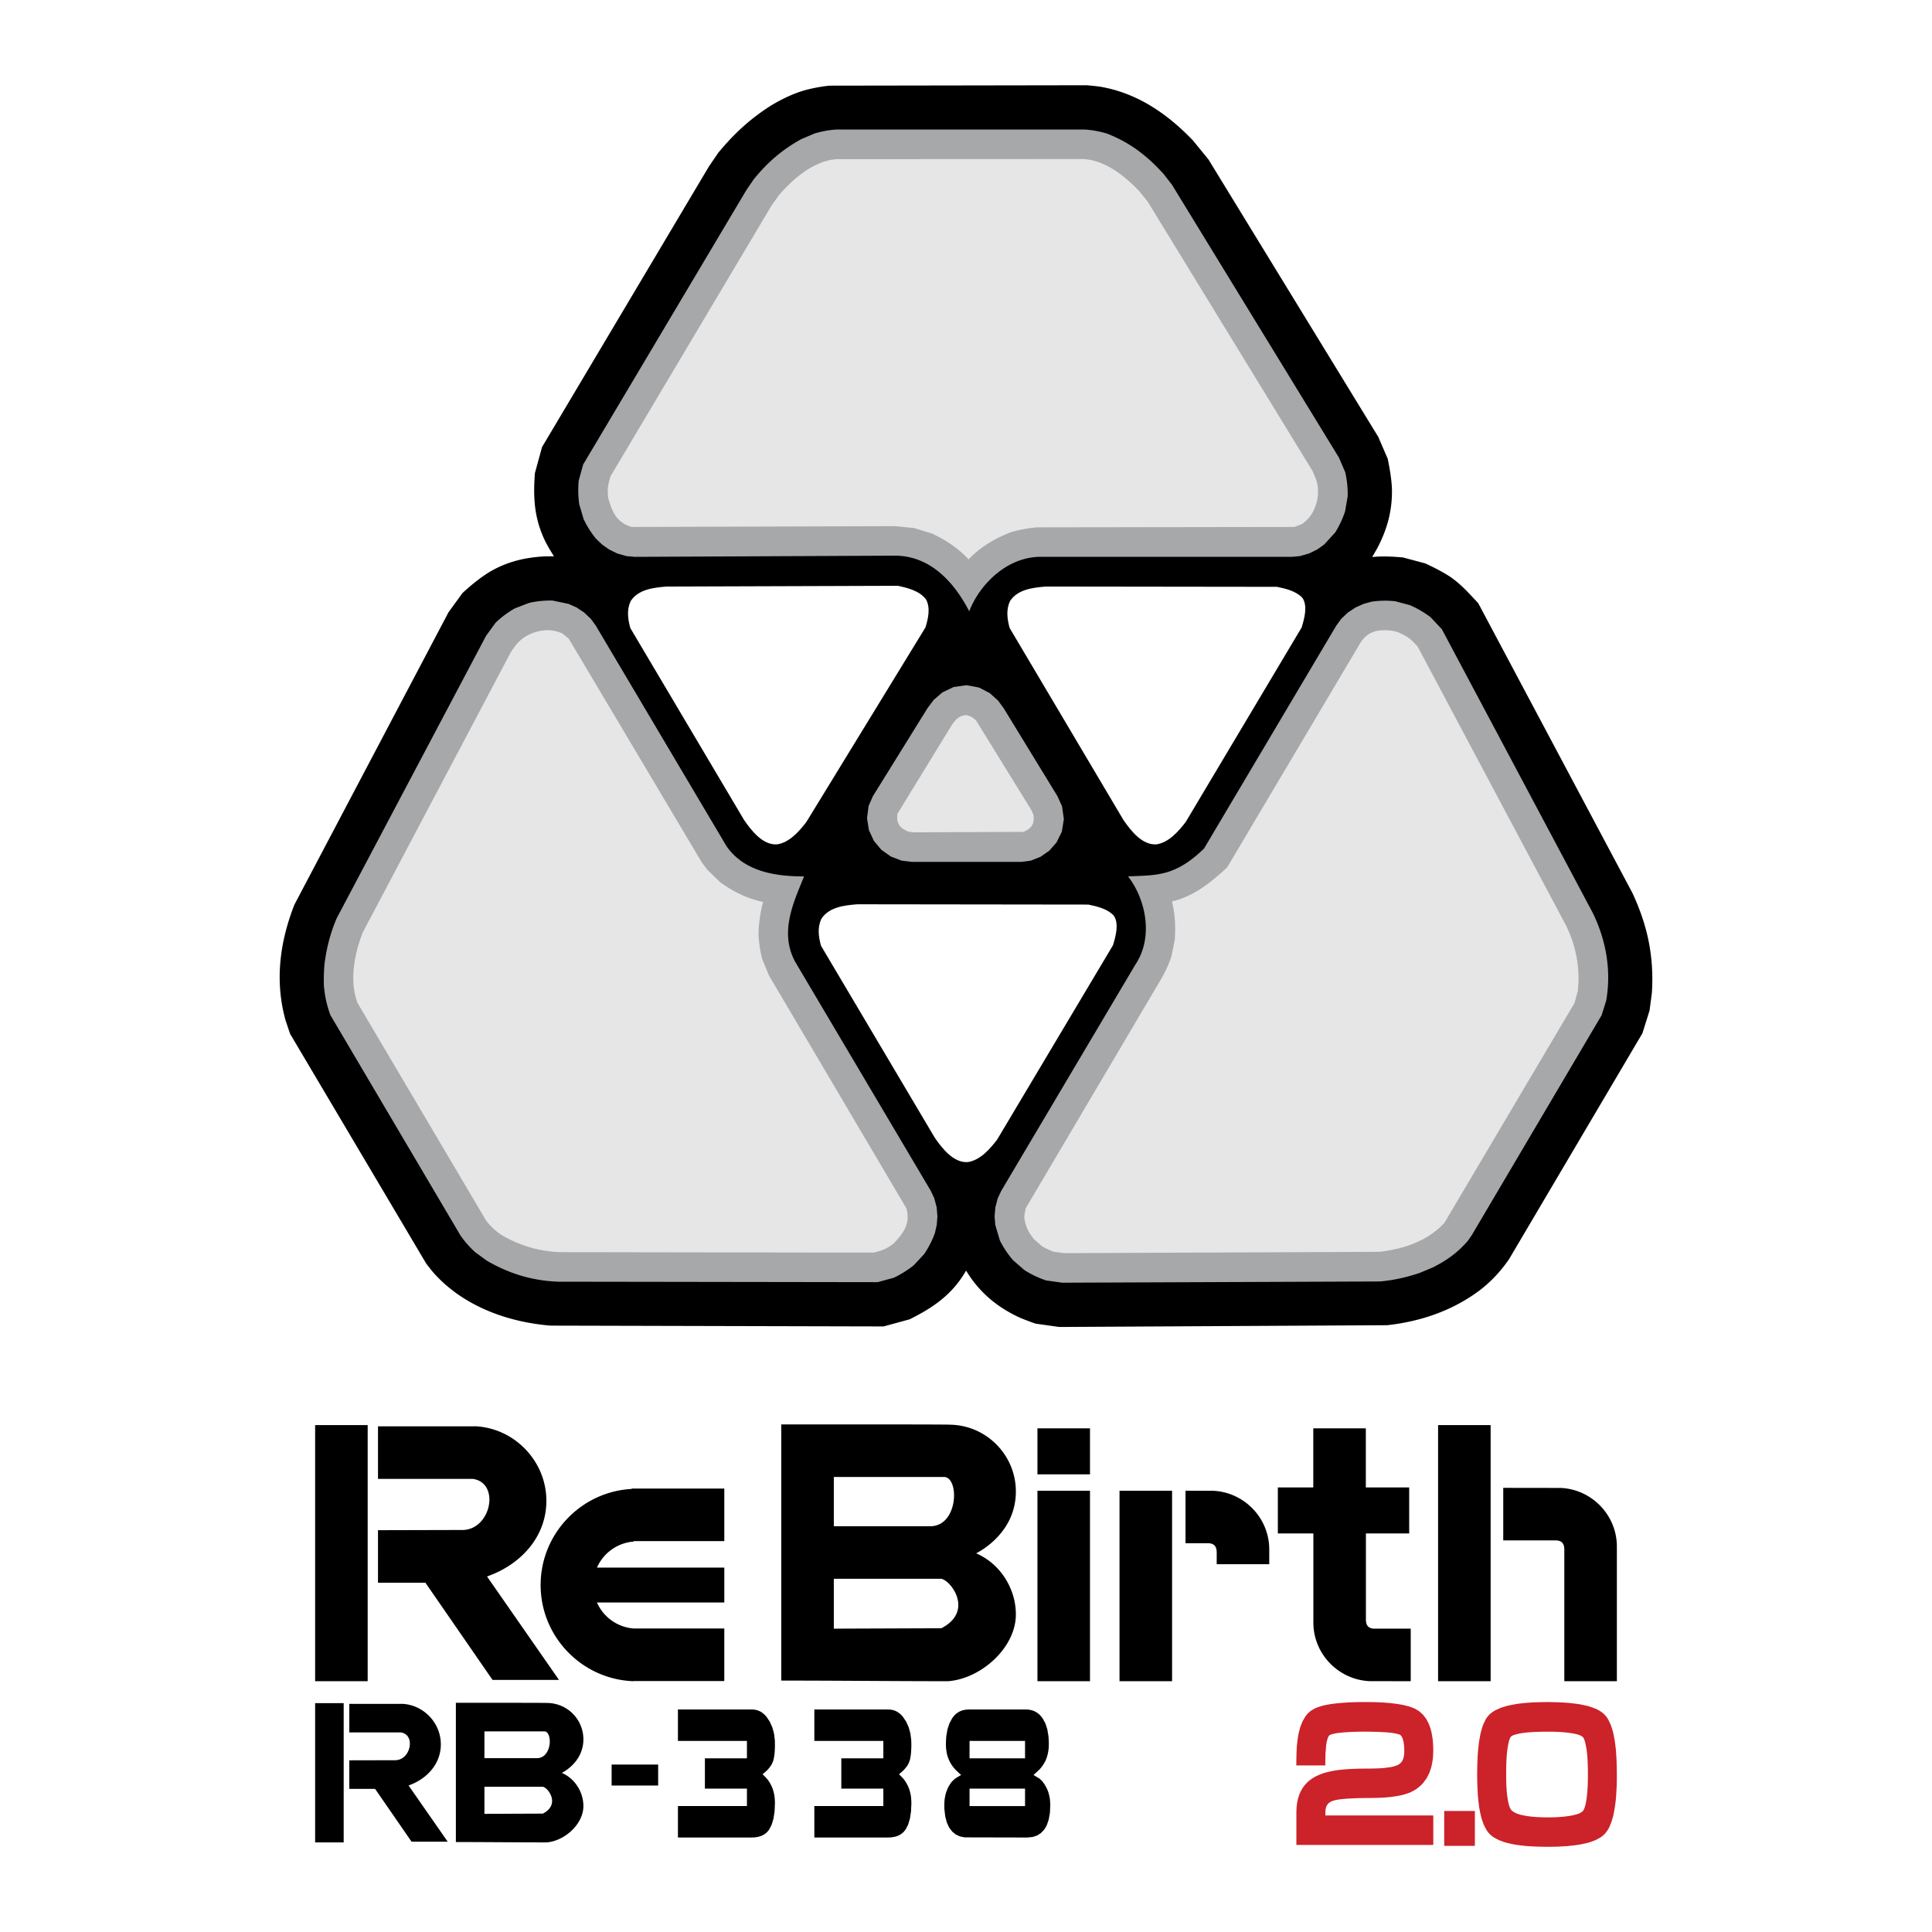 <svg xmlns="http://www.w3.org/2000/svg" width="2500" height="2500" viewBox="0 0 192.756 192.756"><g fill-rule="evenodd" clip-rule="evenodd"><path fill="#fff" d="M0 0h192.756v192.756H0V0z"/><path d="M147.787 128.615a13.506 13.506 0 0 0 2.787-3.014l13.291-22.514.713-2.273.229-1.744c.232-3.602-.418-6.708-1.939-9.972l-15.385-28.917c-.93-.99-1.705-1.887-2.82-2.65-.803-.516-1.604-.922-2.473-1.322l-2.221-.593c-1.035-.089-2.027-.143-3.066-.041l.506-.874c1.002-1.913 1.523-3.792 1.463-6.005-.057-1.006-.215-1.931-.418-2.919l-.943-2.184-16.941-27.681-1.549-1.898c-2.557-2.666-5.578-4.752-9.285-5.368a22.137 22.137 0 0 0-1.324-.141l-25.662.041a16.63 16.63 0 0 0-2.349.427c-1.241.345-2.397.907-3.499 1.57-2.068 1.316-3.703 2.828-5.255 4.72l-.906 1.326-16.66 28.013-.712 2.595c-.189 2.453-.074 4.555 1.056 6.86.263.499.54.973.846 1.443l-.914.01c-1.991.104-3.79.529-5.549 1.574-.985.619-1.803 1.295-2.661 2.078l-1.398 1.923L29.377 90.25c-1.472 3.748-1.978 7.64-.884 11.562l.454 1.342 13.572 22.906c.245.328.495.643.758.951 2.954 3.295 7.326 4.893 11.653 5.246l33.224.082 2.6-.711c2.35-1.168 4.267-2.477 5.632-4.859 1.292 2.143 3.098 3.66 5.364 4.695.518.219 1.039.408 1.566.596l2.357.332 32.736-.176c3.411-.384 6.64-1.493 9.378-3.601z"/><path d="M45.92 123.227c.447.65.884 1.143 1.46 1.682l1.177.861c2.229 1.303 4.559 2.012 7.142 2.104l31.86.047 1.608-.438a10.195 10.195 0 0 0 1.996-1.244l1.042-1.121a9.415 9.415 0 0 0 1.069-2.09l.186-.812.067-.863-.075-.898-.241-.908-.353-.748-13.532-22.856c-1.578-2.947-.157-5.905.896-8.503-2.461-.006-5.875-.305-7.75-3.036L59.441 62.418l-.485-.669-.685-.649-.758-.498-.794-.354-1.602-.331a9.778 9.778 0 0 0-2.306.227l-1.435.549a9.71 9.71 0 0 0-1.927 1.43l-.95 1.305-14.911 28.193c-.646 1.524-1.014 2.98-1.222 4.623a19.475 19.475 0 0 0-.049 2.135c.1 1.053.283 1.904.649 2.902l12.954 21.946zm45.053-37.239h10.974l.891-.118.979-.389.867-.604.73-.833.527-1.072.201-1.254-.186-1.281-.459-1.011-5.365-8.774-.559-.759-.83-.744-1.064-.554-1.255-.233-1.281.181-1.119.538-.878.761-.596.791-5.461 8.8-.427.97-.159 1.23.191 1.196.494 1.067.745.888.943.669 1.091.417 1.006.118zm55.869 37.239l12.955-21.945.457-1.459c.516-3.02-.008-6.009-1.346-8.751l-15.053-28.293-1.143-1.215c-.678-.5-1.266-.843-2.031-1.182l-1.482-.396a9.305 9.305 0 0 0-2.352.042l-.803.222-.795.353-.758.498-.684.648-.486.67-13.197 22.244c-2.941 2.85-4.803 2.633-7.578 2.778 1.76 2.26 2.57 6.04.738 8.785l-13.381 22.57-.354.746-.242.91-.076.902.068.861.465 1.564c.379.732.75 1.289 1.281 1.924l1.158 1.014c.73.457 1.352.752 2.168 1.033l1.598.225 31.701-.123c1.4-.127 2.65-.408 3.982-.857l1.301-.543c1.406-.715 2.443-1.447 3.486-2.643l.403-.582zM83.451 12.923a9.772 9.772 0 0 0-2.195.398l-1.34.574c-1.897 1.053-3.375 2.33-4.734 4.021l-.718 1.051-16.285 27.38-.443 1.61c-.072.834-.057 1.517.053 2.35l.434 1.468a9.382 9.382 0 0 0 1.252 1.987l.603.572.709.499.814.394.903.255.823.076 25.909-.119c3.863-.023 6.205 3.11 7.465 5.551.97-2.554 3.609-5.329 6.931-5.433h25.232l.824-.076.906-.257.814-.397.709-.504 1.104-1.209a9.85 9.85 0 0 0 .98-2.098l.26-1.516a9.87 9.87 0 0 0-.248-2.387l-.641-1.481-16.646-27.202-.818-1.054c-1.641-1.82-3.391-3.176-5.688-4.056a9.784 9.784 0 0 0-2.193-.397H83.451z" fill="#a6a8aa"/><path d="M55.778 124.928l31.389.047c.478-.131.88-.215 1.308-.455a7.35 7.35 0 0 0 .702-.471c.982-1.057 1.665-1.953 1.258-3.488L76.722 97.328l-.679-1.642a12.692 12.692 0 0 1-.37-2.46c.033-1.124.162-2.152.468-3.239-1.626-.345-2.979-1.017-4.315-1.99l-1.24-1.208-.561-.737-13.294-22.354-.634-.503a3.697 3.697 0 0 0-1.661-.316c-.875.07-1.586.316-2.308.833-.494.382-.74.754-1.122 1.279L36.203 93.006c-.695 1.77-1.14 3.785-.881 5.688.077.457.176.904.329 1.34l12.818 21.693a5.842 5.842 0 0 0 1.924 1.695c1.737.922 3.42 1.406 5.385 1.506zm21.917-105.43l-.747 1.056-16.034 26.958c-.131.478-.265.867-.275 1.359.002.279.011.562.046.842.409 1.387.831 2.43 2.359 2.862l26.251-.081 1.902.187 1.796.554c1.392.664 2.582 1.436 3.644 2.57 1.223-1.273 2.641-2.101 4.28-2.725a13.011 13.011 0 0 1 2.594-.467l25.635-.038.756-.289c.457-.323.859-.77 1.119-1.267.387-.794.537-1.526.459-2.413-.074-.621-.271-1.021-.527-1.615L114.5 20.108l-.848-1.05c-1.303-1.356-2.961-2.725-4.85-3.102a8.248 8.248 0 0 0-.695-.088l-24.669.011c-.189.02-.377.046-.562.076-2.05.414-3.855 1.995-5.181 3.543zm62.004 43.673c-.627-.295-1.334-.318-2.01-.274-.848.083-1.406.455-1.902 1.141l-13.348 22.495c-1.619 1.5-3.303 2.884-5.508 3.404.303 1.31.369 2.472.277 3.814l-.336 1.677a11.968 11.968 0 0 1-1.057 2.301l-13.488 22.832-.141.801c.045.559.219 1.137.51 1.621.146.229.301.455.473.664l.805.697c.361.209.719.381 1.107.531l1.09.152 31.445-.131c2.391-.271 4.859-1.08 6.506-2.914l12.965-21.906.328-1.193c.199-1.85-.012-3.484-.613-5.24-.164-.429-.34-.843-.533-1.257l-14.83-27.878c-.344-.365-.609-.683-1.023-.949a9.194 9.194 0 0 0-.717-.388zM91.147 83.042l10.943-.045c.846-.336 1.145-.811 1.014-1.722l-.213-.467-5.508-8.925c-.365-.328-.539-.449-1.023-.539-.716.101-.956.394-1.376.953L89.53 81.2c-.125.971.264 1.447 1.149 1.786l.468.056z" fill="#e6e6e7"/><path d="M85.538 90.22l23.041.029c.879.182 1.908.419 2.545 1.105.551.805.176 2.107-.082 2.953l-11.559 19.395c-.719.938-1.68 2.047-2.917 2.24-1.425.111-2.582-1.389-3.294-2.416L81.91 94.356c-.246-.913-.371-1.812.039-2.689.77-1.176 2.305-1.345 3.589-1.447zm18.823-31.701l23.041.029c.877.182 1.908.419 2.543 1.105.551.805.178 2.106-.08 2.953l-11.561 19.396c-.721.94-1.676 2.043-2.914 2.239-1.432.107-2.578-1.379-3.295-2.416l-11.363-19.171c-.246-.913-.371-1.812.039-2.689.772-1.175 2.307-1.344 3.59-1.446zm-37.843 0l23.039-.076c1 .208 2.202.503 2.841 1.374.451.852.204 1.901-.061 2.778L80.455 82.003c-.721.94-1.676 2.043-2.913 2.239-1.432.107-2.579-1.379-3.296-2.416l-11.362-19.17c-.245-.915-.371-1.814.04-2.691.769-1.176 2.311-1.344 3.594-1.446z" fill="#fff"/><path d="M136.695 176.451a21.93 21.93 0 0 0 1.402-.057l.697-.096c.23-.051.434-.105.654-.199l.158-.092.127-.104.105-.121.088-.143.074-.172.057-.205.037-.242.014-.285c-.014-.514-.02-1.076-.291-1.531a.505.505 0 0 0-.236-.164c-.555-.17-1.164-.199-1.736-.232-1.32-.059-2.654-.064-3.973.051-.389.043-.797.086-1.166.229-.096.047-.121.098-.182.193l-.076.188-.072.27-.061.346-.074.898-.02 1.154h-2.889c.006-.623.012-1.242.051-1.863a15.7 15.7 0 0 1 .135-1.094c.062-.316.139-.621.232-.932l.219-.539.277-.469.164-.207.182-.188.197-.162.402-.236a6.26 6.26 0 0 1 .73-.258c.303-.072.6-.131.902-.18.795-.107 1.58-.158 2.377-.184 1.602-.029 3.221-.021 4.801.281l.541.135c.238.076.459.16.688.268l.4.252.363.338.303.4.242.459c.105.26.189.514.262.783.064.301.113.594.15.896.027.338.043.674.049 1.012l-.031.697a8.244 8.244 0 0 1-.168.961l-.195.58-.27.529-.342.467-.197.213-.447.369c-.227.145-.443.27-.688.379a6.7 6.7 0 0 1-.826.26c-.518.113-1.031.18-1.557.225-.662.047-1.316.057-1.977.059-.832.01-1.662.029-2.492.119a4.673 4.673 0 0 0-.834.162l-.199.086-.15.092-.117.102-.092.117-.076.141-.059.17-.037.209-.016.545h10.77v2.938H129.34v-3.264l.016-.443.047-.434.082-.412.117-.389.152-.369.191-.342.227-.314.26-.279.256-.221.283-.199.309-.178.334-.154.357-.135.381-.115c.387-.092.768-.168 1.158-.221 1.058-.129 2.125-.149 3.185-.149zm7.395 4.229h3.059v3.482h-3.059v-3.482zm6.18-3.645c.004.959.027 1.932.234 2.873.061.23.123.471.268.668.387.404 1.068.523 1.596.615.303.041.604.072.91.096 1.193.062 2.418.055 3.598-.162.352-.082.777-.174 1.045-.434.18-.232.246-.572.309-.852.191-1.061.201-2.145.195-3.217-.02-.949-.045-1.932-.293-2.857-.057-.17-.113-.373-.252-.498-.275-.195-.645-.264-.967-.326-1.217-.199-2.467-.189-3.693-.148-.729.039-1.496.08-2.191.314-.111.047-.225.088-.301.18-.115.182-.166.385-.219.59-.22 1.035-.236 2.105-.239 3.158zm-2.893.02c.004-.686.023-1.361.062-2.049.033-.426.078-.852.133-1.277l.131-.73c.076-.316.162-.615.271-.924l.242-.512.146-.227.166-.201.197-.188.223-.166.242-.148.549-.248.637-.195a16.54 16.54 0 0 1 1.117-.211 24.51 24.51 0 0 1 1.33-.123 42.025 42.025 0 0 1 1.549-.041c.664.006 1.324.025 1.99.072.414.037.826.086 1.242.148l.711.148c.314.088.605.186.908.309l.26.129.238.146.219.164.193.186.168.205.148.227.248.516.199.598c.086.355.158.705.217 1.062l.102.826c.098 1.191.113 2.367.086 3.561-.021.477-.049.953-.09 1.43a15.978 15.978 0 0 1-.244 1.564l-.182.643-.23.559-.137.248-.154.225-.172.205-.199.178-.219.16-.5.27-.58.213c-.346.096-.682.17-1.031.234-.41.062-.818.109-1.229.148l-.934.053a32.53 32.53 0 0 1-2.996-.053 22.02 22.02 0 0 1-1.232-.148 12.27 12.27 0 0 1-1.033-.234l-.584-.213-.504-.268-.221-.158-.199-.178-.178-.201-.158-.227-.264-.516-.211-.6a13.346 13.346 0 0 1-.232-1.066 24.458 24.458 0 0 1-.145-1.277 37.984 37.984 0 0 1-.066-2.048z" fill="#cc2229"/><path d="M61.021 176.049h4.644v2.096h-4.644v-2.096zm15.729 6.469l-.149.195-.162.162-.181.135-.201.111-.224.088-.248.064-.274.041-.307.014h-7.366v-3.137h6.884v-1.738h-4.194v-3.023h4.194v-1.738h-6.884v-3.137h7.364l.254.016.231.043.217.072.206.102.196.133.188.164.184.203.323.486.253.562.169.617.085.676.008.496c-.003.252-.013.498-.031.744l-.028.25c-.031.193-.057.398-.123.58-.062.17-.134.332-.234.48a3.65 3.65 0 0 1-.34.414l-.069.07-.406.357c.223.217.443.434.617.688l.133.217c.118.217.226.439.298.676.068.238.128.488.152.734.017.186.026.371.032.555l-.038.846-.112.723-.181.598-.236.461zm14.03-1.059l-.181.598-.239.461-.15.195-.162.162-.181.135-.201.111-.224.088-.248.064-.274.041-.307.014h-7.366v-3.137h6.884v-1.738h-4.193v-3.023h4.193v-1.738h-6.884v-3.137h7.364l.254.016.231.043.217.072.206.104.196.131.188.164.184.203.324.486.252.562.169.617.085.676.009.498c-.003.25-.012.496-.031.742l-.028.25c-.032.193-.057.398-.123.58-.063.17-.134.332-.233.48a4.012 4.012 0 0 1-.341.414l-.068.07-.407.357c.152.146.301.299.441.455l.098.119.147.221c.146.246.278.51.363.785.068.238.129.486.153.734.018.186.026.371.033.555l-.038.846-.112.724zm13.531.881l-.145.217-.32.336-.381.24-.447.145-.525.051-6.246-.014-.485-.098-.414-.195-.355-.295-.299-.396-.232-.506-.159-.613-.081-.725c-.009-.361-.014-.725.042-1.086.029-.172.067-.344.112-.516l.151-.41c.154-.314.334-.631.595-.873.086-.078.177-.152.275-.221l.494-.291-.2-.182c-.192-.178-.392-.361-.554-.566a3.31 3.31 0 0 1-.391-.609 3.555 3.555 0 0 1-.27-.746 6.48 6.48 0 0 1-.076-.453 5.296 5.296 0 0 1-.025-.551c.004-.256.016-.51.036-.768l.118-.68.195-.592.265-.498.162-.219.169-.18.184-.15.198-.121.215-.096.234-.068.254-.041.282-.016h5.643l.277.014.252.043.232.07.217.098.201.125.188.154.176.186.168.223.258.479.191.584.115.68c.027.381.055.773.023 1.154a4.134 4.134 0 0 1-.209 1.037 9.267 9.267 0 0 1-.076.189 3.473 3.473 0 0 1-.477.77l-.156.184-.596.545.613.371.236.225c.096.121.188.244.271.373.102.17.189.338.27.518l.09.236c.062.215.121.438.15.658.023.211.037.42.045.631l-.041.779-.119.67-.191.549-.127.241zm-2.043-6.91v-1.738h-5.536v1.738h5.536zm0 4.761v-1.738h-5.536v1.738h5.536zm-53.936-4.779h5.292c1.479-.072 1.515-2.678.678-2.674h-5.971v2.674h.001zm0 5.557l5.83-.025c1.759-.904.559-2.561 0-2.68h-5.83v2.705zm-2.85 2.812V169.89c.631 0 9.139-.008 9.139.016a3.628 3.628 0 0 1 3.584 3.621c0 2.359-2.167 3.348-2.149 3.357 1.297.555 2.149 1.904 2.149 3.309 0 1.807-1.881 3.486-3.667 3.623-3.022 0-6.087-.035-9.056-.035zm-14.041-13.857h2.849v13.893h-2.849v-13.893zm3.409 8.553v-2.85l4.518-.01c1.606.059 2.147-2.561.62-2.773H34.85v-2.85h5.317c2.107.121 3.815 1.9 3.815 4.039 0 1.967-1.399 3.465-3.219 4.104l3.902 5.607h-3.604l-3.639-5.268H34.85v.001zm2.862-20.567v-5.242l8.306-.021c2.96.111 3.956-4.709 1.145-5.1h-9.45v-5.242l9.781-.002c3.879.223 7.018 3.502 7.018 7.434 0 3.617-2.573 6.373-5.921 7.549l7.18 10.32h-6.63l-6.696-9.695h-4.733v-.001zm-6.271-15.73h5.242v25.555h-5.242V142.18zm31.78 20.295a4.36 4.36 0 0 1-3.662-2.596h12.706V156.4H59.56a4.363 4.363 0 0 1 3.661-2.598v-.043h9.043v-5.242h-9.243v.035c-5.048.271-9.082 4.473-9.082 9.586 0 5.182 4.14 9.426 9.281 9.596v-.016h9.043v-5.242H63.22v-.001h.001zm14.728 5.197v-25.557c1.163 0 16.806-.012 16.806.027 3.641.037 6.598 3.018 6.598 6.666 0 4.338-3.986 6.156-3.957 6.172 2.389 1.023 3.957 3.506 3.957 6.09 0 3.324-3.461 6.408-6.748 6.664-5.554 0-11.199-.062-16.656-.062zm5.242-5.18l10.727-.041c3.234-1.666 1.025-4.713 0-4.938H83.191v4.979zm0-10.221h9.734c2.722-.131 2.787-4.924 1.249-4.914H83.191v4.914zm20.315-9.763h5.242v4.586h-5.242v-4.586zm0 6.224h5.242v19.002h-5.242v-19.002zm14.773 0l2.76.004c3.09.143 5.594 2.705 5.594 5.852v1.471h-5.242v-1.209c-.02-.58-.258-.832-.768-.879h-2.344v-5.239zm-6.584 0h5.244v19.002h-5.244v-19.002zm19.332-6.224h5.242v5.896h4.326v4.588h-4.318v8.621c.018.58.258.832.766.879h3.705v5.242l-4.119-.006c-3.09-.145-5.594-2.707-5.594-5.854v-8.883h-3.543v-4.588h3.535v-5.895zm18.952 11.178v-5.242l5.744.008c3.088.143 5.592 2.705 5.592 5.852v13.432h-5.242v-13.17c-.018-.58-.256-.832-.766-.879h-5.328v-.001zm-6.5-11.506h5.242v25.555h-5.242V142.18z"/></g></svg>
